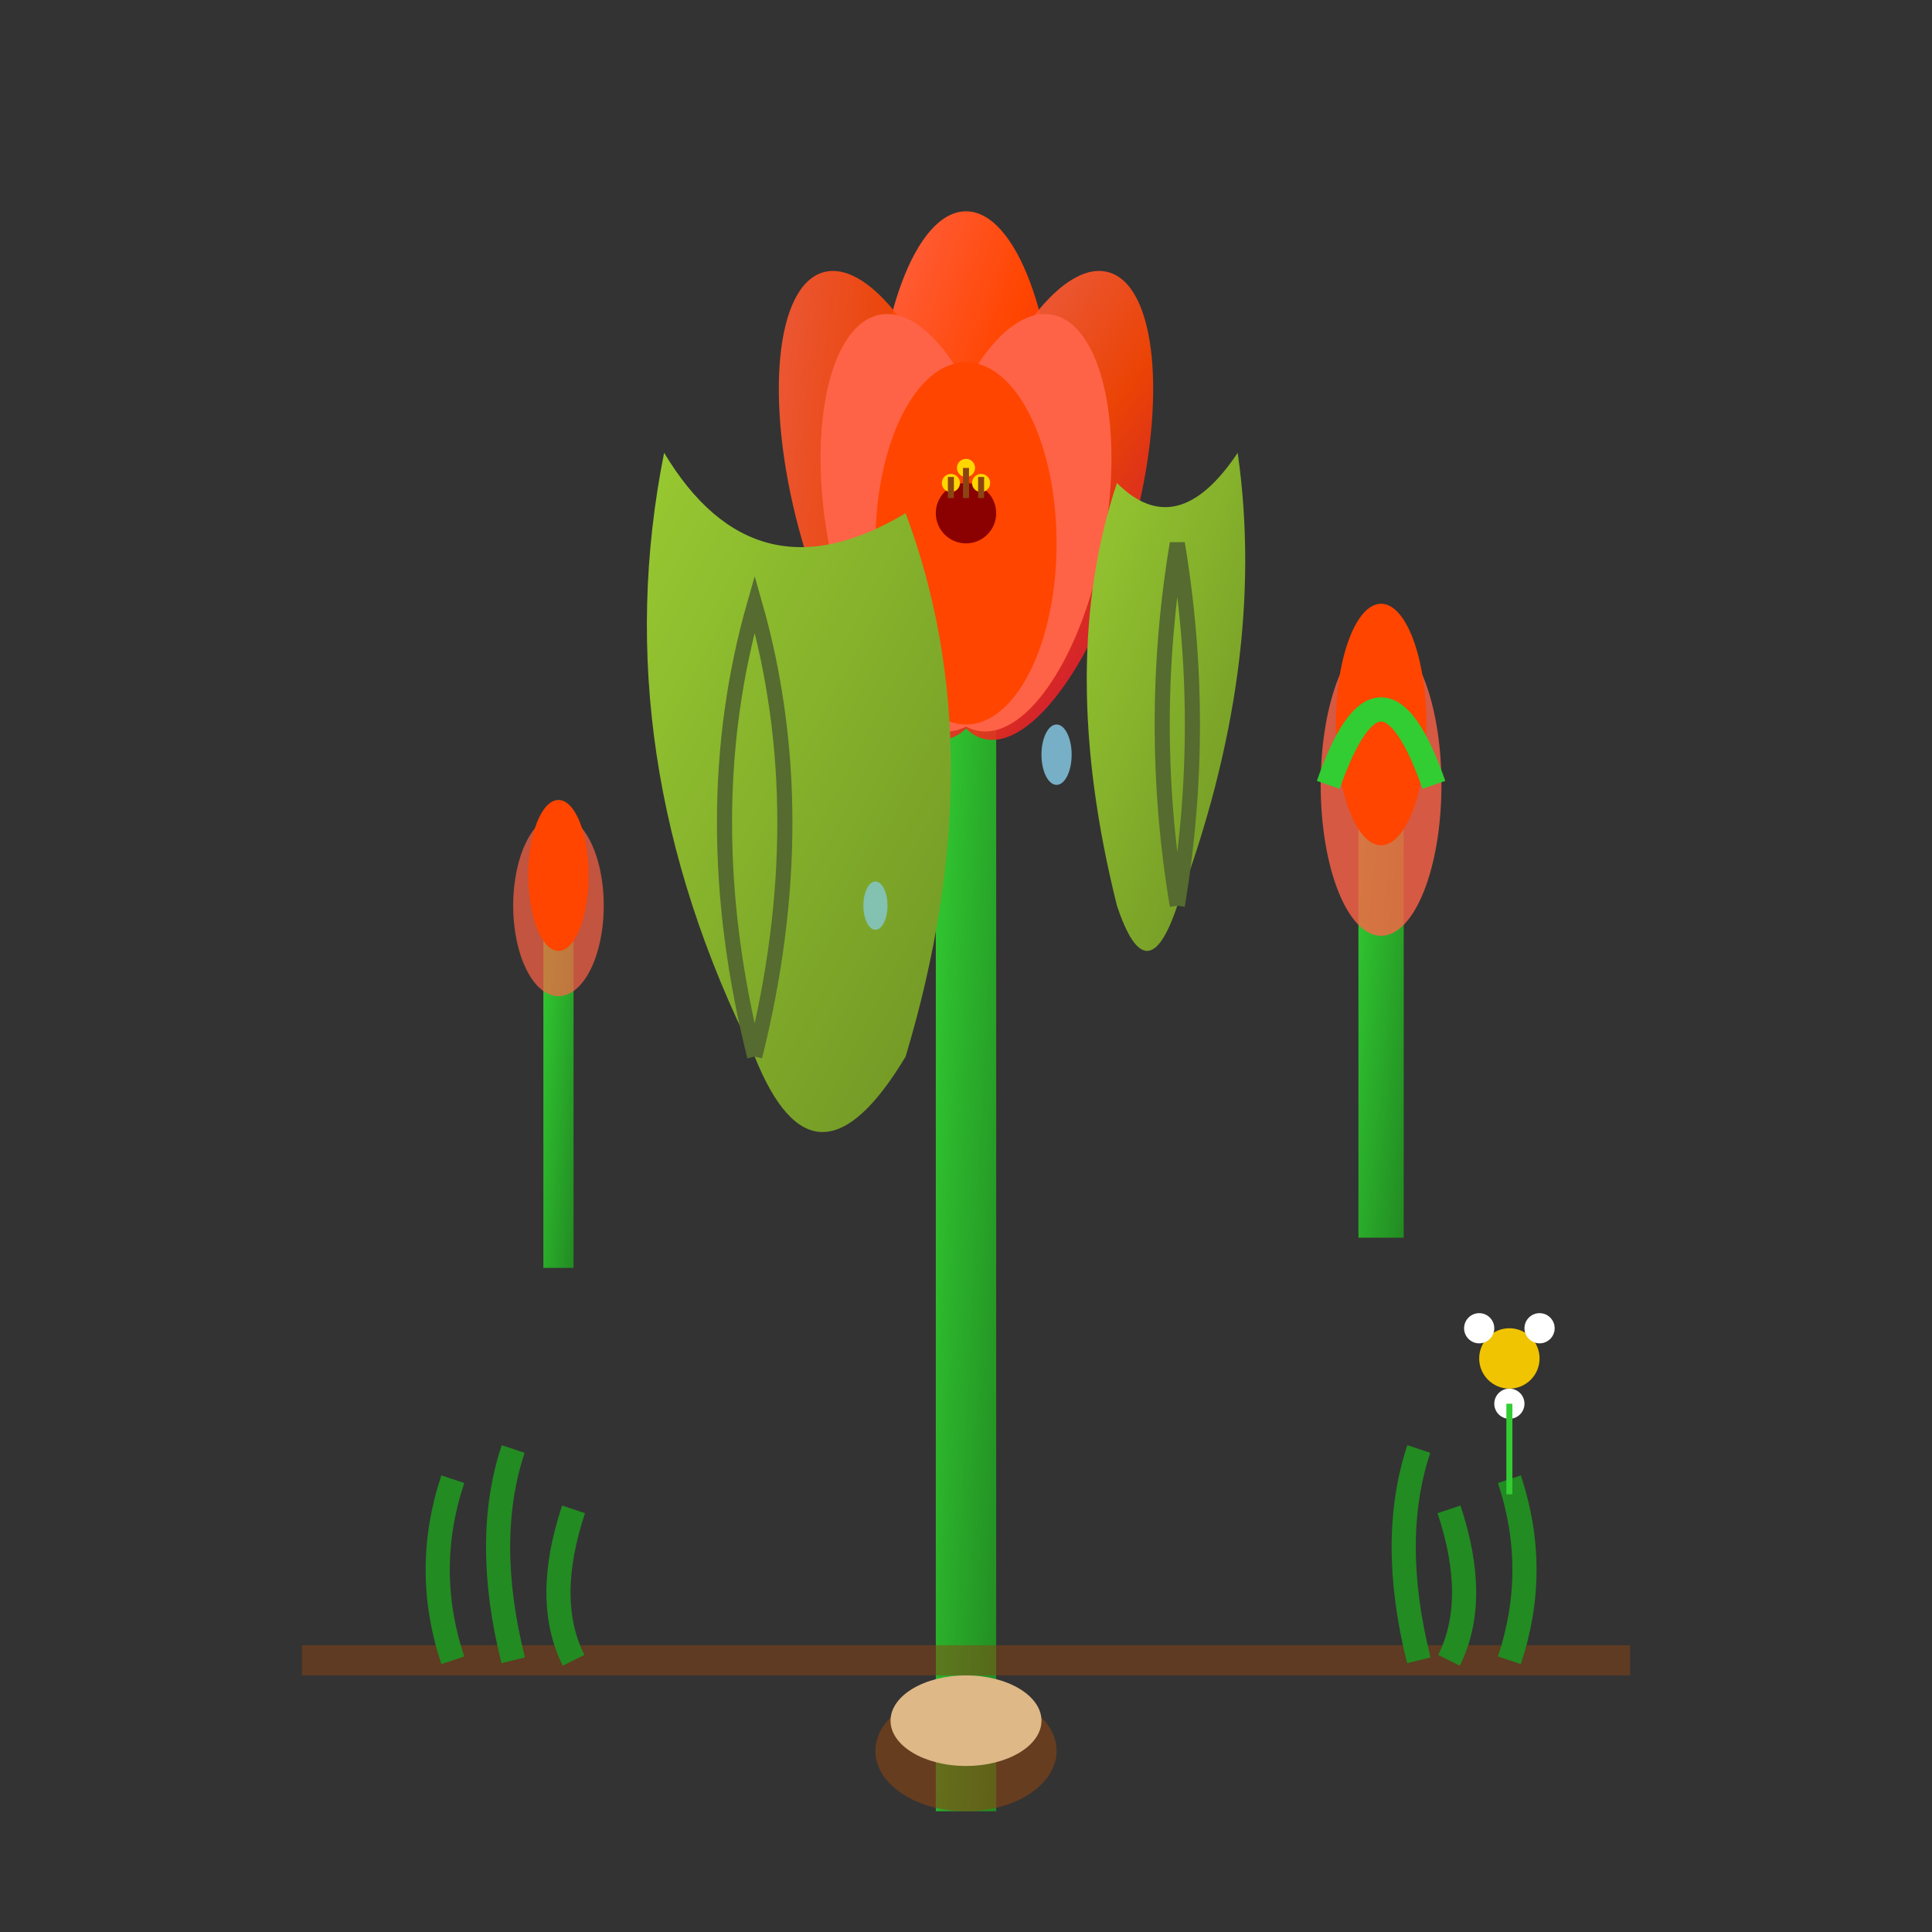 <svg xmlns="http://www.w3.org/2000/svg" viewBox="0 0 64 64" width="64" height="64">
    <rect x="0" y="0" width="64" height="64" fill="#333333" stroke="none"/>
    <defs>
        <linearGradient id="tulipGradient" x1="0%" y1="0%" x2="100%" y2="100%">
            <stop offset="0%" style="stop-color:#FF6347"/>
            <stop offset="50%" style="stop-color:#FF4500"/>
            <stop offset="100%" style="stop-color:#DC143C"/>
        </linearGradient>
        <linearGradient id="tulipStemGradient" x1="0%" y1="0%" x2="100%" y2="100%">
            <stop offset="0%" style="stop-color:#32CD32"/>
            <stop offset="100%" style="stop-color:#228B22"/>
        </linearGradient>
        <linearGradient id="tulipLeafGradient" x1="0%" y1="0%" x2="100%" y2="100%">
            <stop offset="0%" style="stop-color:#9ACD32"/>
            <stop offset="100%" style="stop-color:#6B8E23"/>
        </linearGradient>
    </defs>
    
    <!-- Main stem -->
    <rect x="31" y="20" width="2" height="40" fill="url(#tulipStemGradient)"/>
    
    <!-- Tulip flower petals -->
    <g transform="translate(32, 15)">
        <!-- Back petals -->
        <ellipse cx="0" cy="0" rx="3" ry="8" fill="url(#tulipGradient)" transform="rotate(0)"/>
        <ellipse cx="-3" cy="1" rx="3" ry="8" fill="url(#tulipGradient)" transform="rotate(-15)" opacity="0.9"/>
        <ellipse cx="3" cy="1" rx="3" ry="8" fill="url(#tulipGradient)" transform="rotate(15)" opacity="0.9"/>
        
        <!-- Front petals -->
        <ellipse cx="-2" cy="2" rx="3" ry="7" fill="#FF6347" transform="rotate(-10)"/>
        <ellipse cx="2" cy="2" rx="3" ry="7" fill="#FF6347" transform="rotate(10)"/>
        <ellipse cx="0" cy="3" rx="3" ry="6" fill="#FF4500"/>
        
        <!-- Inner details -->
        <ellipse cx="0" cy="1" rx="1.5" ry="3" fill="#FF4500"/>
        <circle cx="0" cy="2" r="1" fill="#8B0000"/>
        
        <!-- Stamen -->
        <circle cx="-0.5" cy="1" r="0.3" fill="#FFD700"/>
        <circle cx="0.5" cy="1" r="0.3" fill="#FFD700"/>
        <circle cx="0" cy="0.5" r="0.3" fill="#FFD700"/>
        <rect x="-0.1" y="0.5" width="0.2" height="1" fill="#8B4513"/>
        <rect x="0.4" y="0.8" width="0.2" height="0.7" fill="#8B4513"/>
        <rect x="-0.6" y="0.8" width="0.2" height="0.7" fill="#8B4513"/>
    </g>
    
    <!-- Leaves -->
    <g transform="translate(25, 35)">
        <path d="M0 0 Q-5 -10 -3 -20 Q0 -15 5 -18 Q8 -10 5 0 Q2 5 0 0" fill="url(#tulipLeafGradient)"/>
        <path d="M0 0 Q2 -8 0 -15 Q-2 -8 0 0" stroke="#556B2F" stroke-width="0.5" fill="none"/>
    </g>
    
    <g transform="translate(39, 30)">
        <path d="M0 0 Q3 -8 2 -15 Q0 -12 -2 -14 Q-4 -8 -2 0 Q-1 3 0 0" fill="url(#tulipLeafGradient)"/>
        <path d="M0 0 Q-1 -6 0 -12 Q1 -6 0 0" stroke="#556B2F" stroke-width="0.5" fill="none"/>
    </g>
    
    <!-- Additional tulip buds -->
    <g transform="translate(45, 18)">
        <!-- Bud stem -->
        <rect x="0" y="8" width="1.5" height="15" fill="url(#tulipStemGradient)"/>
        
        <!-- Closed bud -->
        <ellipse cx="0.75" cy="8" rx="2" ry="5" fill="#FF6347" opacity="0.8"/>
        <ellipse cx="0.75" cy="6" rx="1.5" ry="4" fill="#FF4500"/>
        <path d="M-1 8 Q0.75 3 2.5 8" stroke="#32CD32" stroke-width="0.8" fill="none"/>
    </g>
    
    <g transform="translate(18, 25)">
        <!-- Small bud stem -->
        <rect x="0" y="5" width="1" height="12" fill="url(#tulipStemGradient)"/>
        
        <!-- Very small bud -->
        <ellipse cx="0.5" cy="5" rx="1.5" ry="3" fill="#FF6347" opacity="0.7"/>
        <ellipse cx="0.5" cy="4" rx="1" ry="2.5" fill="#FF4500"/>
    </g>
    
    <!-- Bulb underground (partially visible) -->
    <ellipse cx="32" cy="58" rx="3" ry="2" fill="#8B4513" opacity="0.6"/>
    <ellipse cx="32" cy="57" rx="2.5" ry="1.5" fill="#DEB887"/>
    
    <!-- Ground line -->
    <line x1="10" y1="55" x2="54" y2="55" stroke="#8B4513" stroke-width="1" opacity="0.5"/>
    
    <!-- Grass blades -->
    <g transform="translate(15, 55)">
        <path d="M0 0 Q-1 -3 0 -6" stroke="#228B22" stroke-width="0.8" fill="none"/>
        <path d="M2 0 Q1 -4 2 -7" stroke="#228B22" stroke-width="0.8" fill="none"/>
        <path d="M4 0 Q3 -2 4 -5" stroke="#228B22" stroke-width="0.8" fill="none"/>
    </g>
    
    <g transform="translate(48, 55)">
        <path d="M0 0 Q1 -2 0 -5" stroke="#228B22" stroke-width="0.8" fill="none"/>
        <path d="M2 0 Q3 -3 2 -6" stroke="#228B22" stroke-width="0.8" fill="none"/>
        <path d="M-1 0 Q-2 -4 -1 -7" stroke="#228B22" stroke-width="0.8" fill="none"/>
    </g>
    
    <!-- Small flowers in background -->
    <g transform="translate(50, 45)">
        <circle cx="0" cy="0" r="1" fill="#f0c400"/>
        <circle cx="-1" cy="-1" r="0.5" fill="#FFFFFF"/>
        <circle cx="1" cy="-1" r="0.5" fill="#FFFFFF"/>
        <circle cx="0" cy="1.5" r="0.5" fill="#FFFFFF"/>
        <rect x="-0.1" y="1.5" width="0.2" height="3" fill="#32CD32"/>
    </g>
    
    <!-- Dew drop -->
    <ellipse cx="35" cy="25" rx="0.5" ry="1" fill="#87CEEB" opacity="0.8"/>
    <ellipse cx="29" cy="30" rx="0.4" ry="0.8" fill="#87CEEB" opacity="0.7"/>
</svg>
